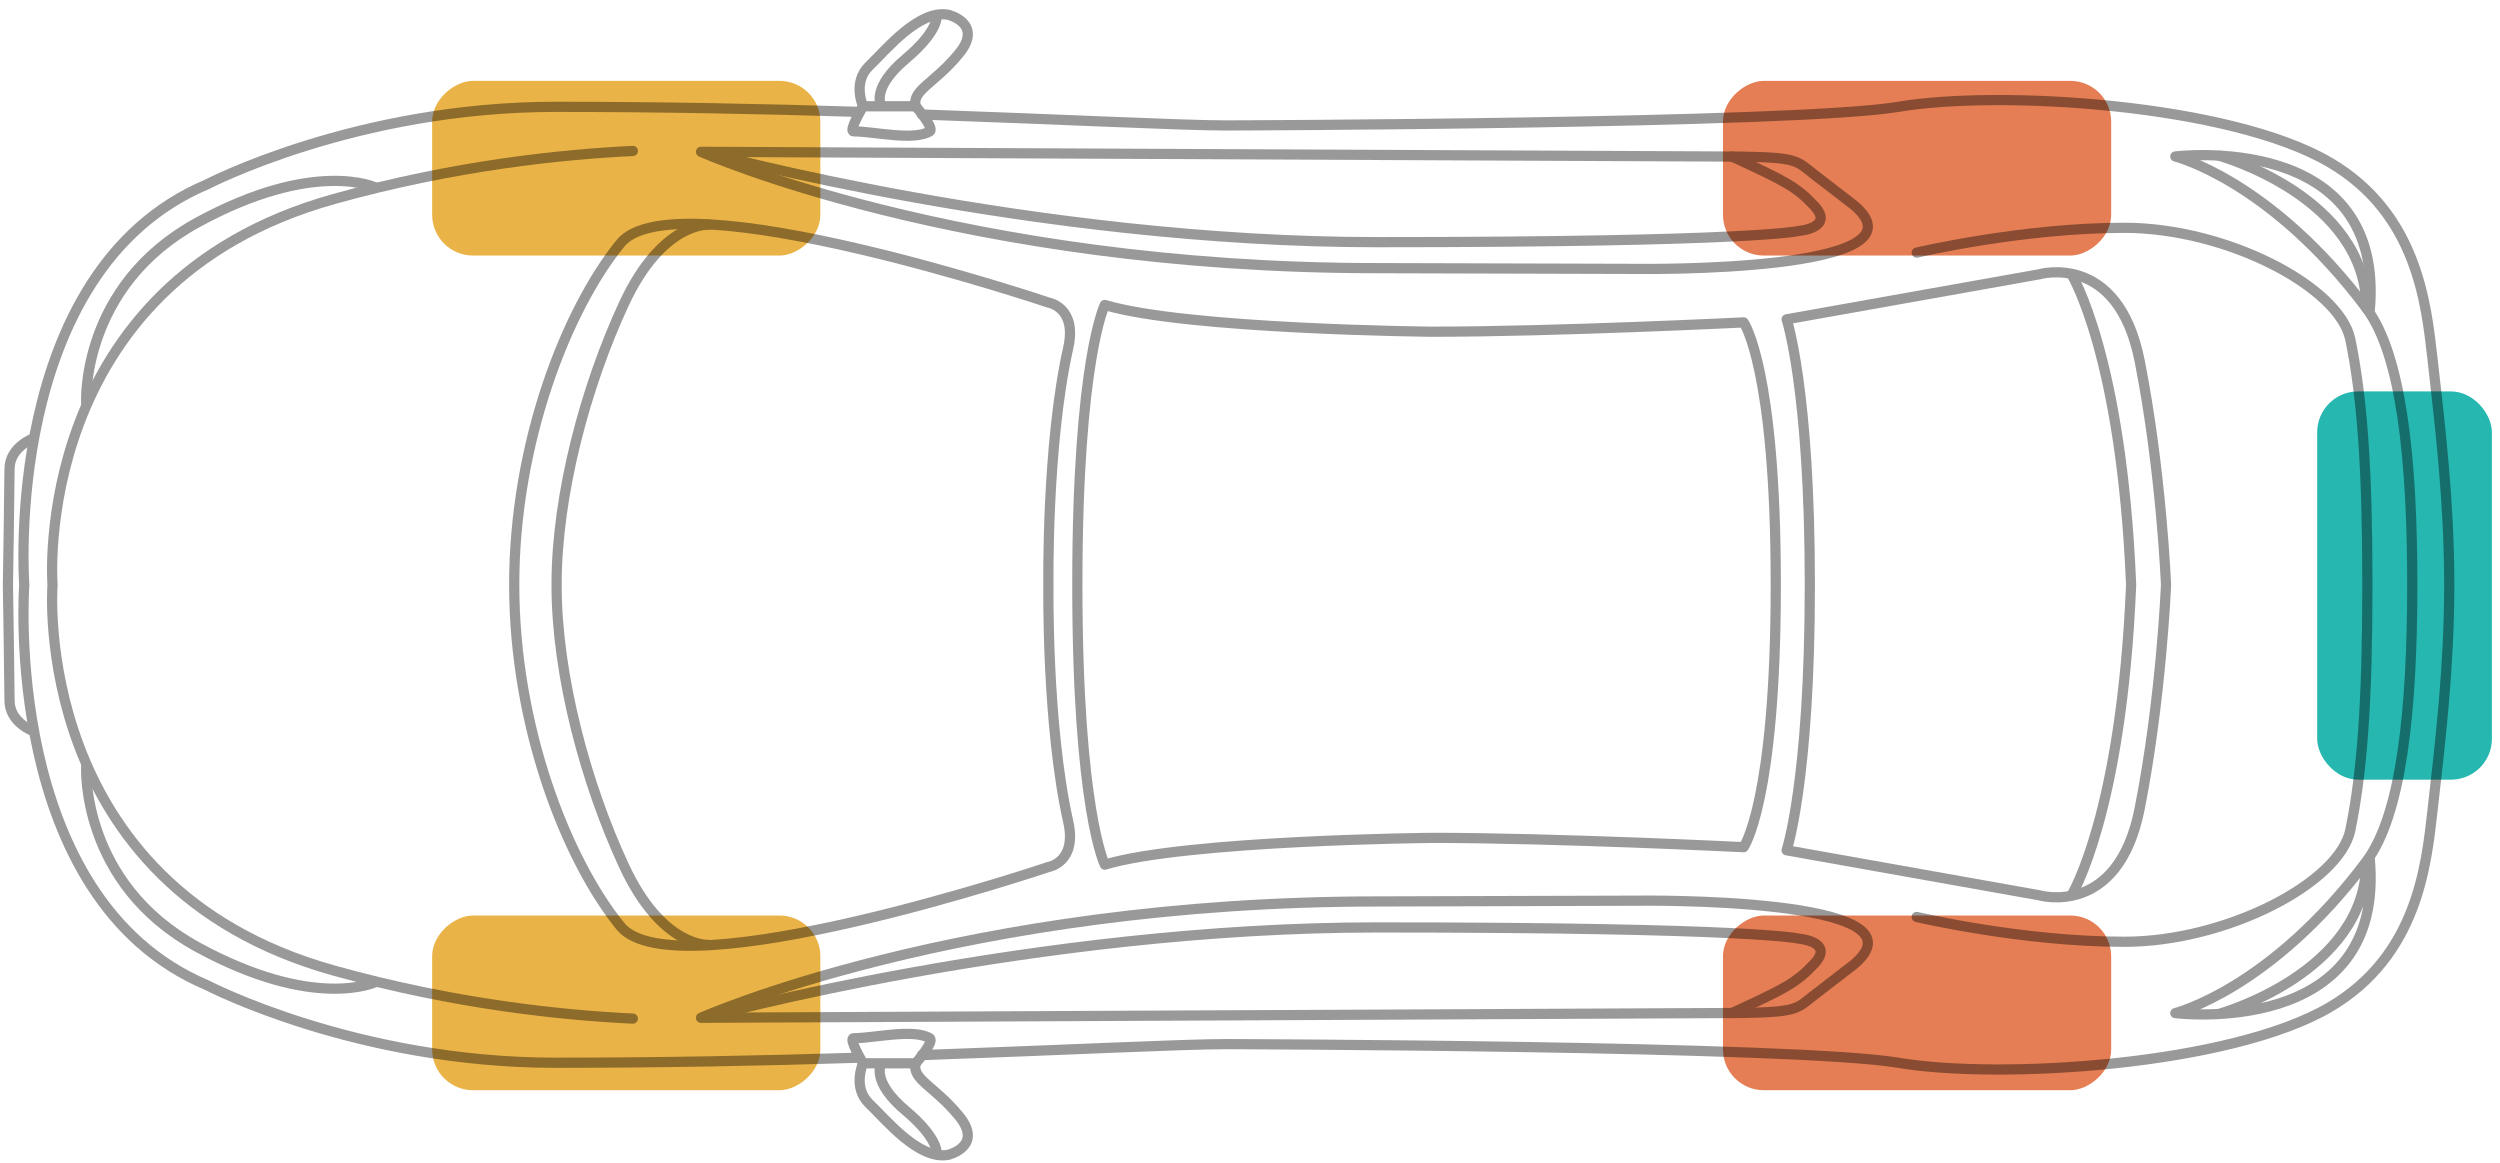 <svg xmlns="http://www.w3.org/2000/svg" width="245" height="114" viewBox="0 0 245 114">
    <g fill="none" fill-rule="evenodd" transform="rotate(-90 57 56.5)">
        <rect width="17.12" height="38.045" x="88.455" y="41.85" fill="#EAB347" rx="4"/>
        <rect width="17.12" height="38.045" x="47.557" y="216.123" fill="#25B7B0" rx="4" transform="rotate(90 56.117 235.146)"/>
        <rect width="17.12" height="38.045" x="88.455" y="168.351" fill="#E57E54" rx="4"/>
        <rect width="17.12" height="38.045" x="6.658" y="41.85" fill="#EAB347" rx="4"/>
        <rect width="17.12" height="38.045" x="6.658" y="168.351" fill="#E57E54" rx="4"/>
        <g stroke="#000" stroke-linecap="round" stroke-linejoin="round" opacity=".401">
            <path d="M103.086 84.077s2.356-1.063 3.952.606c1.596 1.671 5.548 4.856 5.016 7.74 0 0-.836 3.492-3.8 1.063-2.964-2.429-3.57-4.63-5.168-4.25v-5.159z"/>
            <path d="M103.239 85.822s1.672-.912 4.484 2.428c2.811 3.34 4.254 3.036 4.254 3.036M103.086 84.077s-2.46-1.451-2.46-.922c0 1.988-.957 5.852 0 7.457.301.505 2.46-1.376 2.46-1.376M74.04 7.946s11.398-.57 17.667 10.927c6.27 11.497 3.419 17.415 3.419 17.415M98.622 68.198s-11.4 25.498-11.4 66.322l-.074 25.498s-.4 29.253 6.306 21.096c0 0 2.283-2.96 3.04-3.947 1.368-1.782 1.672-1.365 1.672-9.712l.456-99.257z"/>
            <path d="M98.546 68.843s-8.777 32.1-8.777 65.564c0 37.107 1.102 41.395 1.102 41.395s.304 3.49 2.432 1.518c1.922-1.783 2.464-2.915 4.856-8.083M98.232 217.002s-4.016 14.403-14.93 14.403M9.295 84.077s-2.356-1.063-3.952.606C3.746 86.354-.205 89.54.326 92.423c0 0 .837 3.492 3.802 1.063 2.962-2.429 3.57-4.63 5.167-4.25v-5.159z"/>
            <path d="M9.142 85.822S7.47 84.91 4.66 88.25.403 91.286.403 91.286M9.295 84.077s2.46-1.451 2.46-.922c0 1.988.958 5.852 0 7.457-.302.505-2.46-1.376-2.46-1.376"/>
            <path d="M10.1 89.844c.51 14.426 1.076 25.654 1.076 29.804 0 0-.153 56.003-1.825 65.869-1.672 9.863-.3 32.564 5.472 42.342 5.014 8.499 13.78 9.408 19.15 10.017 6.687.759 14.11 1.649 22.164 1.649h.106c8.055 0 15.478-.89 22.164-1.649 5.372-.61 14.136-1.518 19.15-10.017 5.772-9.778 7.145-32.479 5.472-42.342-1.67-9.866-1.823-65.869-1.823-65.869 0-4.15.564-15.378 1.073-29.804M9.846 83.725c-.303-9.49-.495-19.659-.495-29.792 0-19.578 7.6-34.148 7.6-34.148C25.462-.401 56.162 1.876 56.162 1.876h.056S86.92-.4 95.43 19.785c0 0 7.6 14.57 7.6 34.148-.001 10.133-.193 20.303-.495 29.792"/>
            <path d="M56.162 211.771s-11.095-.456-21.886-2.58c-10.79-2.124-8.51-9.865-8.51-9.865l4.407-24.738s6.815 2.276 25.965 2.276h.105c19.15 0 25.965-2.276 25.965-2.276l4.407 24.738s2.28 7.74-8.51 9.865c-10.791 2.124-21.886 2.58-21.886 2.58h-.057z"/>
            <path d="M25.765 202.512s7.93 4.903 30.398 5.837h.056c22.468-.934 30.396-5.837 30.396-5.837M56.162 173.526c-21.278 0-25.685-3.15-25.685-3.15s.912-18.552.912-30.543c0 0-.229-24.093-2.623-32.062 0 0 5.355-2.692 27.393-2.692h.063c22.037 0 27.392 2.692 27.392 2.692-2.394 7.969-2.622 32.062-2.622 32.062 0 11.99.912 30.544.912 30.544s-4.407 3.149-25.685 3.149h-.057zM56.16 102.245s-13.635-.2-23.184 1.94c-3.994.896-4.44-1.929-4.44-1.929s-12.346-36.639-5.81-41.95c6.535-5.312 19.605-10.413 33.437-10.413h.055c13.832 0 26.901 5.101 33.437 10.413 6.535 5.311-5.81 41.95-5.81 41.95s-.446 2.825-4.44 1.93c-9.549-2.14-23.183-1.941-23.183-1.941h-.063z"/>
            <path d="M20.902 68.957s-.342-4.553 7.751-8.31c8.093-3.756 18.695-6.602 27.472-6.602h.131c8.778 0 19.379 2.846 27.472 6.602 8.094 3.757 7.752 8.31 7.752 8.31"/>
            <path d="M13.677 61.52c.32-6.807 1.394-17.45 4.717-29.329 8.33-29.78 37.73-27.547 37.73-27.547h.133s29.4-2.233 37.73 27.547c3.322 11.88 4.399 22.522 4.717 29.33"/>
            <path d="M38.342 7.946s-11.399-.57-17.668 10.927c-6.27 11.497-3.42 17.415-3.42 17.415M13.758 68.198s11.4 25.498 11.4 66.322l.075 25.498s.4 29.253-6.306 21.096c0 0-2.283-2.96-3.04-3.947-1.368-1.782-1.671-1.365-1.671-9.712l-.458-99.257z"/>
            <path d="M13.835 68.843s8.777 32.1 8.777 65.564c0 37.107-1.102 41.395-1.102 41.395s-.304 3.49-2.431 1.518c-1.924-1.783-2.464-2.915-4.857-8.083M23.637 187.337s-2.431 10.32-2.431 20.337c0 10.016 5.775 21.095 10.942 22.158 5.625 1.156 12.614 1.67 23.862 1.67h.362c11.246 0 18.237-.514 23.86-1.67 5.168-1.063 10.944-12.142 10.944-22.158 0-10.017-2.433-20.337-2.433-20.337"/>
            <path d="M29.413 231.728c-17.782 1.67-15.197-19.047-15.197-19.047s2.347 9.35 14.863 18.724c4.59 3.435 14.825 4.497 27.084 4.497h.055c12.258 0 22.494-1.062 27.084-4.497 12.518-9.374 14.864-18.724 14.864-18.724s2.585 20.717-15.198 19.047M14.148 217.002s4.018 14.403 14.932 14.403M41.843 2.77S42.692.434 44.839.434c1.486 0 11.328-.157 11.328-.157h.048s9.841.157 11.327.157c2.146 0 2.996 2.336 2.996 2.336"/>
        </g>
    </g>
</svg>
